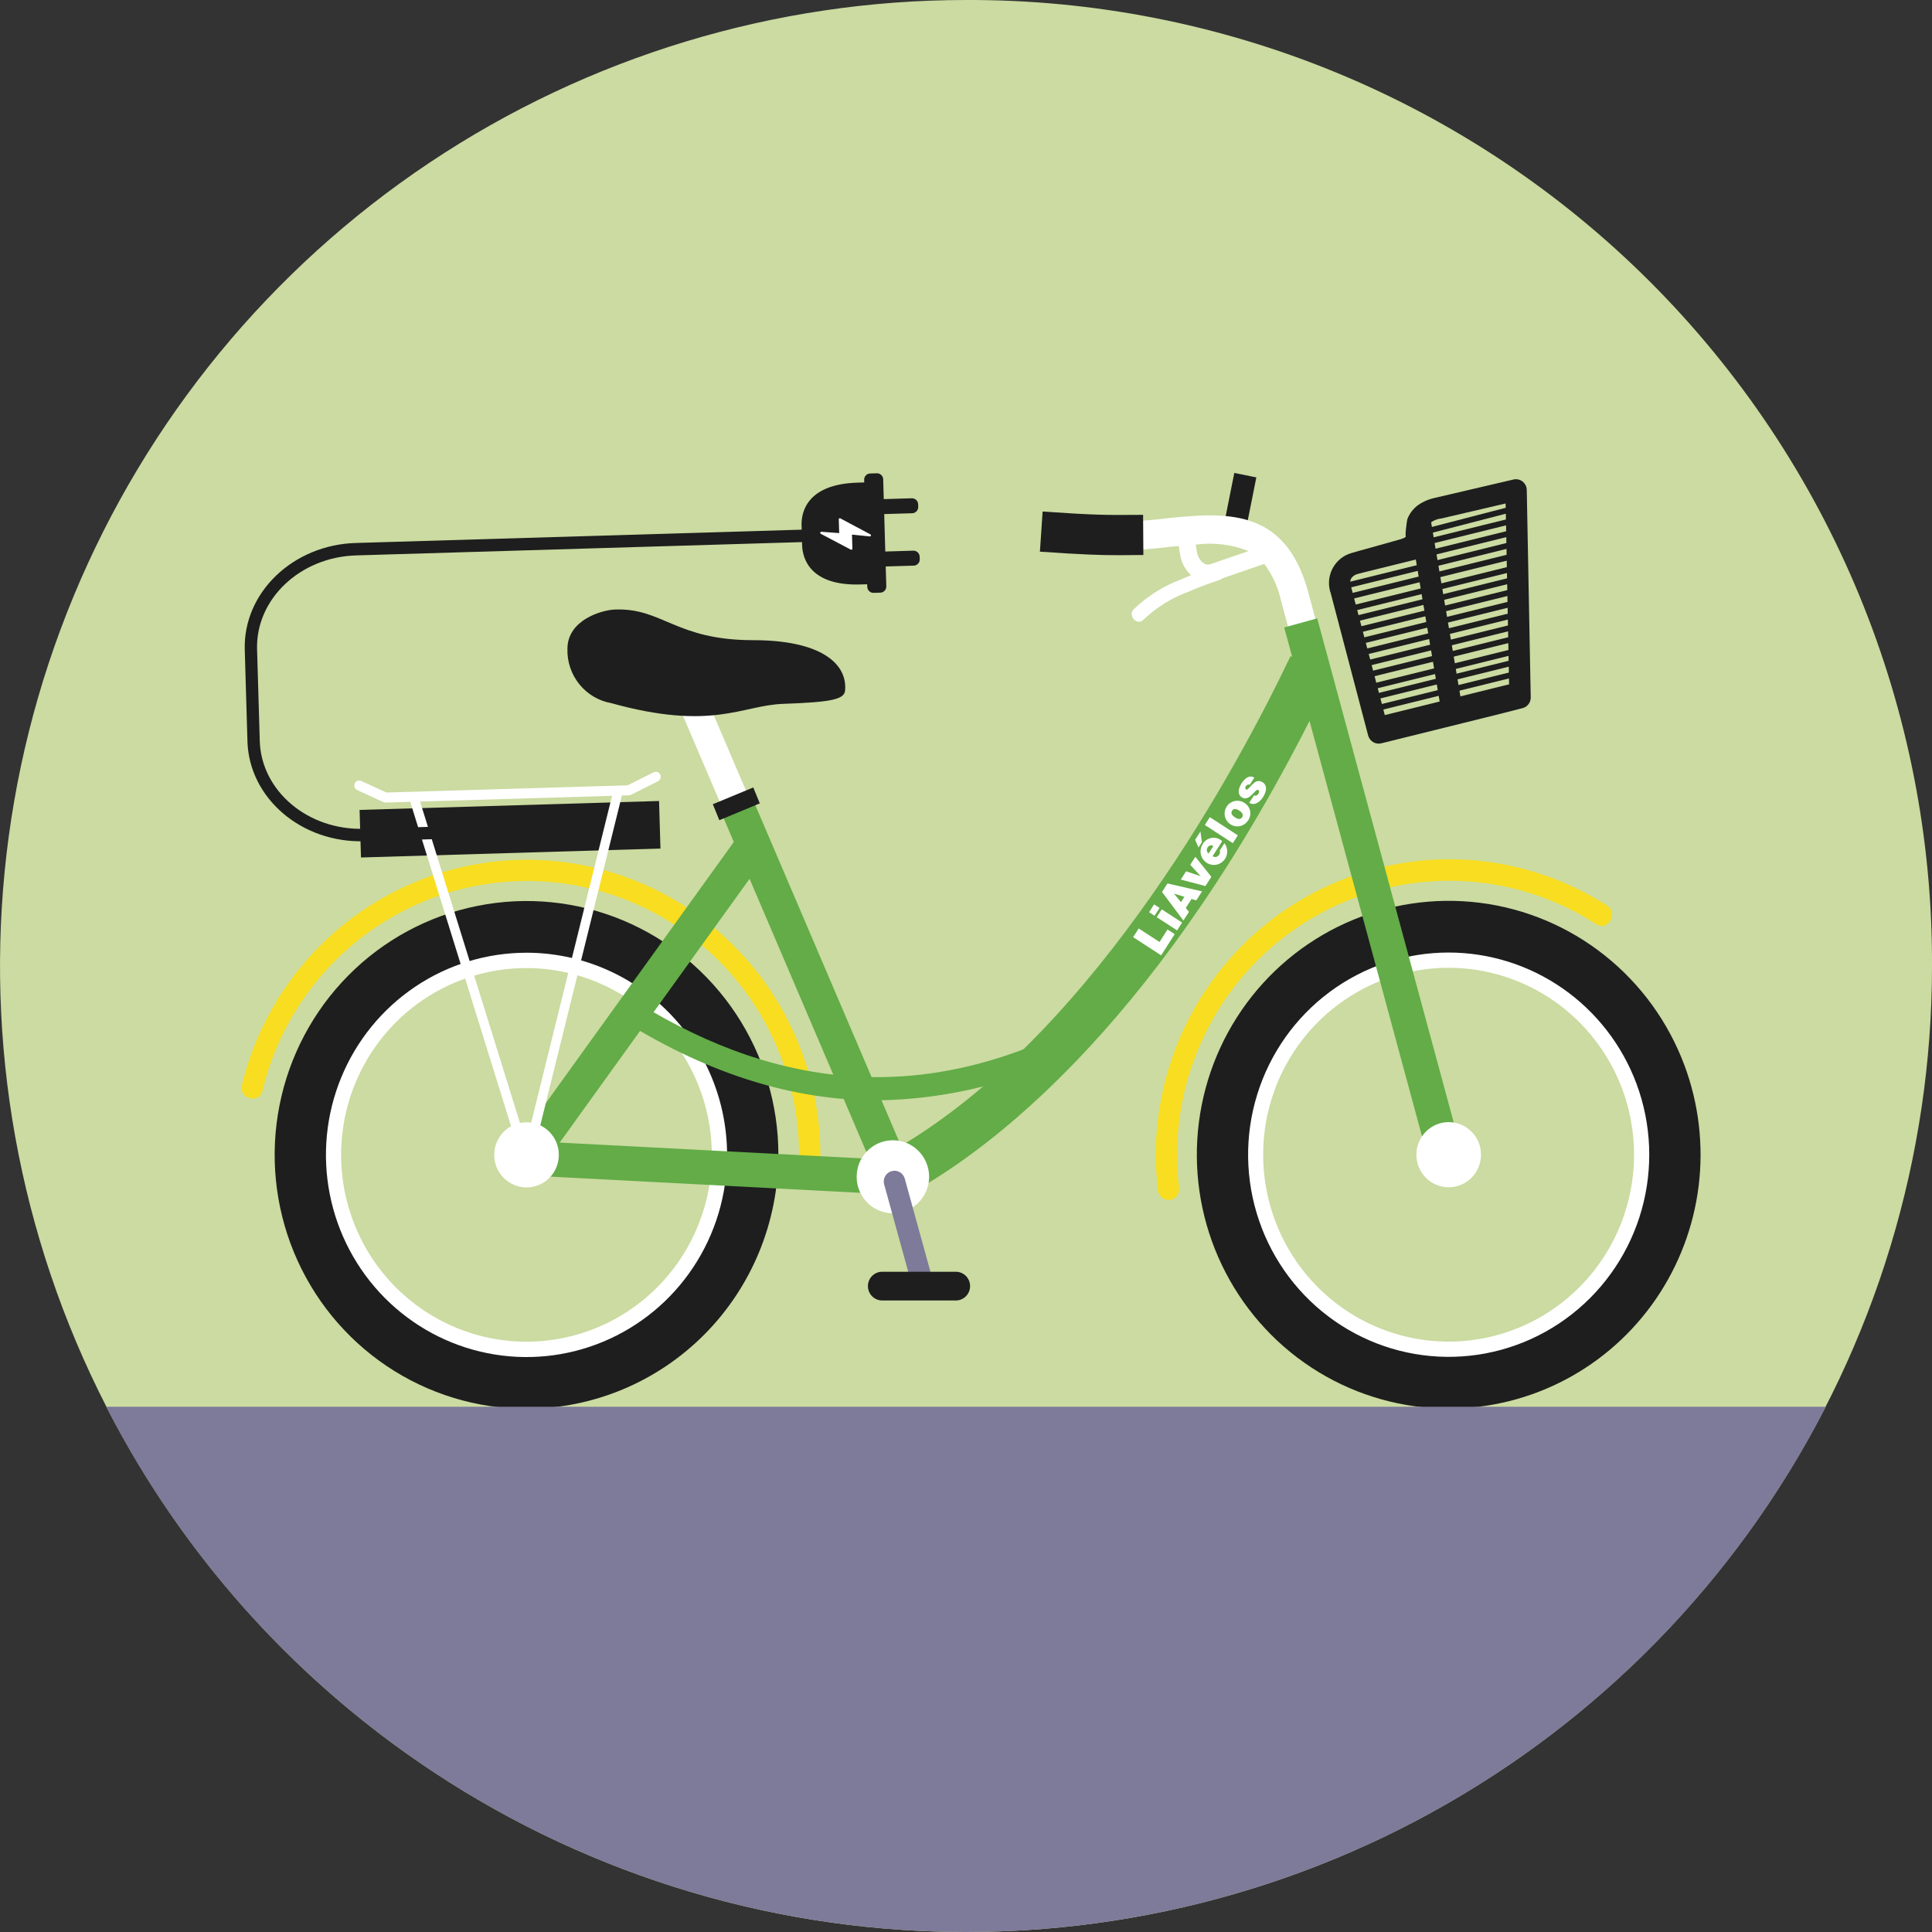<?xml version="1.0" encoding="UTF-8"?>
<svg xmlns="http://www.w3.org/2000/svg" width="192" height="192" viewBox="0 0 192 192" fill="none">
  <rect x="0" y="0" width="192" height="192" fill="#333333" stroke="none"/>
  <g clip-path="url(#clip0_2_5940)">
    <path d="M192.001 96C192.001 114.987 186.371 133.548 175.822 149.335C165.274 165.122 150.28 177.427 132.739 184.693C115.197 191.959 95.895 193.86 77.272 190.156C58.65 186.452 41.545 177.308 28.119 163.883C14.693 150.457 5.55 133.351 1.846 114.729C-1.858 96.107 0.043 76.805 7.309 59.263C14.575 41.721 26.879 26.728 42.666 16.179C58.453 5.631 77.014 0 96.001 0C108.621 -0.047 121.126 2.404 132.795 7.211C144.463 12.019 155.065 19.088 163.989 28.012C172.913 36.936 179.982 47.538 184.79 59.207C189.598 70.875 192.049 83.38 192.001 96Z" fill="#CBDBA1"></path>
    <path d="M143.96 135.042C138.922 135.049 134.064 133.156 130.341 129.736C126.618 126.315 124.299 121.614 123.841 116.557C123.383 111.501 124.818 106.454 127.865 102.41C130.911 98.367 135.349 95.618 140.305 94.705C145.26 93.793 150.375 94.782 154.644 97.478C158.913 100.175 162.026 104.384 163.371 109.277C164.717 114.17 164.197 119.394 161.915 123.921C159.632 128.447 155.752 131.949 151.038 133.738C148.776 134.599 146.378 135.041 143.96 135.042ZM143.98 96.176C140.052 96.172 136.226 97.433 133.059 99.775C129.892 102.117 127.55 105.417 126.375 109.195C125.2 112.973 125.253 117.031 126.527 120.776C127.8 124.521 130.228 127.758 133.455 130.015C136.683 132.272 140.541 133.43 144.467 133.322C148.394 133.213 152.183 131.843 155.283 129.41C158.382 126.978 160.629 123.612 161.697 119.802C162.765 115.992 162.597 111.937 161.218 108.23C159.899 104.695 157.543 101.648 154.464 99.495C151.386 97.341 147.729 96.184 143.982 96.176H143.98Z" fill="white"></path>
    <path d="M117.189 118.188C116.547 113.045 117.374 107.824 119.572 103.138C121.77 98.451 125.247 94.494 129.597 91.729C133.948 88.964 138.989 87.507 144.132 87.528C149.275 87.549 154.305 89.048 158.632 91.848C159.791 92.587 160.858 90.735 159.704 89.996C155.991 87.612 151.791 86.106 147.419 85.591C143.047 85.076 138.615 85.565 134.457 87.022C130.299 88.478 126.522 90.865 123.409 94.002C120.296 97.139 117.928 100.946 116.482 105.137C115.033 109.323 114.548 113.786 115.065 118.189C115.073 118.47 115.187 118.737 115.385 118.937C115.582 119.136 115.847 119.251 116.126 119.26C116.407 119.258 116.676 119.145 116.875 118.944C117.074 118.744 117.187 118.473 117.189 118.19V118.188Z" fill="#F8DD21"></path>
    <path d="M143.995 139.982C139.426 139.987 134.942 138.73 131.031 136.349C127.119 133.968 123.929 130.553 121.806 126.475C119.683 122.396 118.708 117.809 118.987 113.212C119.267 108.615 120.789 104.182 123.389 100.395C125.99 96.608 129.569 93.611 133.74 91.728C137.91 89.845 142.512 89.149 147.047 89.715C151.582 90.281 155.877 92.088 159.466 94.939C163.054 97.79 165.8 101.577 167.406 105.889C168.825 109.705 169.307 113.81 168.81 117.853C168.313 121.897 166.851 125.759 164.551 129.11C162.25 132.46 159.179 135.2 155.599 137.093C152.019 138.986 148.038 139.978 143.995 139.982ZM143.95 94.661C139.704 94.665 135.569 96.036 132.149 98.574C128.73 101.112 126.204 104.685 124.94 108.771C123.675 112.858 123.739 117.244 125.121 121.292C126.503 125.339 129.132 128.836 132.624 131.272C136.116 133.708 140.288 134.956 144.533 134.835C148.778 134.714 152.874 133.229 156.223 130.597C159.573 127.966 162 124.325 163.153 120.205C164.305 116.085 164.122 111.702 162.631 107.694C161.201 103.865 158.647 100.567 155.309 98.238C151.972 95.91 148.009 94.662 143.95 94.661Z" fill="#1E1E1E"></path>
    <path d="M52.324 135.048C48.345 135.048 44.455 133.858 41.146 131.63C37.838 129.401 35.259 126.234 33.736 122.528C32.214 118.822 31.816 114.745 32.592 110.811C33.369 106.877 35.285 103.264 38.099 100.428C40.913 97.592 44.498 95.661 48.401 94.879C52.304 94.097 56.35 94.499 60.026 96.034C63.702 97.569 66.844 100.169 69.055 103.504C71.265 106.839 72.445 110.76 72.444 114.771C72.438 120.147 70.316 125.302 66.544 129.103C62.772 132.905 57.658 135.042 52.324 135.048ZM52.324 96.203C48.681 96.202 45.119 97.29 42.089 99.33C39.059 101.37 36.698 104.269 35.303 107.662C33.908 111.055 33.543 114.788 34.254 118.39C34.964 121.992 36.718 125.3 39.294 127.897C41.87 130.494 45.152 132.263 48.725 132.98C52.299 133.697 56.003 133.329 59.369 131.924C62.735 130.519 65.612 128.139 67.636 125.086C69.661 122.033 70.742 118.443 70.742 114.771C70.737 109.849 68.795 105.13 65.343 101.649C61.891 98.168 57.21 96.209 52.327 96.203H52.324Z" fill="white"></path>
    <path d="M26.083 108.413C27.657 101.839 31.601 96.089 37.147 92.282C42.692 88.474 49.444 86.881 56.091 87.812C62.737 88.743 68.802 92.131 73.108 97.318C77.414 102.505 79.653 109.121 79.39 115.879C79.346 117.257 81.47 117.255 81.514 115.879C81.769 108.607 79.339 101.498 74.695 95.928C70.051 90.357 63.522 86.72 56.372 85.72C49.221 84.721 41.957 86.429 35.984 90.516C30.011 94.602 25.753 100.776 24.035 107.843C23.709 109.181 25.756 109.753 26.083 108.413Z" fill="#F8DD21"></path>
    <path d="M52.324 140C47.373 140 42.534 138.519 38.418 135.747C34.302 132.974 31.094 129.034 29.2 124.424C27.306 119.813 26.811 114.741 27.777 109.847C28.743 104.953 31.127 100.458 34.628 96.93C38.129 93.401 42.589 90.999 47.445 90.026C52.3 89.053 57.333 89.553 61.907 91.463C66.48 93.373 70.389 96.607 73.139 100.756C75.889 104.905 77.357 109.783 77.356 114.773C77.348 121.462 74.708 127.874 70.015 132.604C65.322 137.333 58.96 139.993 52.324 140ZM52.324 94.681C48.382 94.681 44.528 95.859 41.25 98.067C37.972 100.275 35.418 103.413 33.909 107.084C32.401 110.755 32.006 114.795 32.776 118.692C33.545 122.59 35.443 126.169 38.231 128.979C41.019 131.789 44.571 133.702 48.437 134.477C52.304 135.252 56.312 134.854 59.954 133.333C63.596 131.812 66.709 129.237 68.899 125.933C71.089 122.629 72.258 118.744 72.257 114.771C72.252 109.444 70.15 104.338 66.414 100.571C62.678 96.804 57.611 94.685 52.327 94.679L52.324 94.681Z" fill="#1E1E1E"></path>
    <path d="M52.539 113.39L52.363 116.812L89.708 118.762L89.884 115.341L52.539 113.39Z" fill="#63AC47"></path>
    <path d="M69.547 67.835L66.945 68.965L88.597 119.611L91.199 118.481L69.547 67.835Z" fill="white"></path>
    <path d="M83.986 68.619C84.22 65.817 81.357 63.621 74.867 63.62C67.097 63.62 65.841 60.375 61.068 60.576C59.833 60.628 56.391 61.587 56.391 64.486C56.354 65.761 56.773 67.007 57.572 67.996C58.371 68.986 59.495 69.653 60.741 69.876C70.812 72.668 73.715 70.093 77.832 69.948C82.607 69.782 83.912 69.509 83.986 68.619Z" fill="#1E1E1E"></path>
    <path d="M74.49 78.676L71.369 80.031L88.338 119.724L91.46 118.368L74.49 78.676Z" fill="#63AC47"></path>
    <path d="M73.495 82.886L51.391 113.591L54.142 115.603L76.246 84.898L73.495 82.886Z" fill="#63AC47"></path>
    <path d="M52.325 118.006C54.099 118.006 55.536 116.556 55.536 114.769C55.536 112.981 54.099 111.532 52.325 111.532C50.551 111.532 49.114 112.981 49.114 114.769C49.114 116.556 50.551 118.006 52.325 118.006Z" fill="white"></path>
    <path d="M92.188 117.605L89.854 113.69C109.234 101.949 123.164 75.872 128.254 65.204L132.337 67.185C117.098 99.124 100.641 112.485 92.188 117.605Z" fill="#63AC47"></path>
    <path d="M88.735 120.576C90.723 120.576 92.335 118.951 92.335 116.947C92.335 114.943 90.723 113.318 88.735 113.318C86.746 113.318 85.135 114.943 85.135 116.947C85.135 118.951 86.746 120.576 88.735 120.576Z" fill="white"></path>
    <path d="M74.86 78.256L70.839 79.924L71.486 81.509L75.507 79.84L74.86 78.256Z" fill="#1E1E1E"></path>
    <path d="M124.853 47.444L122.663 47L121.673 51.965L123.862 52.409L124.853 47.444Z" fill="#1E1E1E"></path>
    <path d="M130.029 58.911C127.744 50.312 121.639 50.93 115.738 51.528C113.733 51.779 111.713 51.889 109.693 51.858L109.591 54.711C111.74 54.747 113.889 54.633 116.022 54.369C116.405 54.33 116.775 54.294 117.136 54.26L117.291 55.153C117.412 55.927 117.793 56.636 118.369 57.161C118.069 57.285 117.771 57.411 117.475 57.54C115.679 58.197 114.039 59.223 112.659 60.554C112.046 61.232 113.045 62.244 113.66 61.563C114.963 60.328 116.505 59.378 118.189 58.773C119.17 58.344 120.171 57.966 121.19 57.641C121.295 57.609 121.391 57.554 121.471 57.48L125.644 56.039C126.443 57.111 127.006 58.342 127.297 59.65C129.843 69.233 142.056 114.349 142.178 114.799L144.911 114.047C144.783 113.595 132.574 68.485 130.029 58.911ZM124.072 54.766L120.295 56.067C120.187 56.105 120.073 56.118 119.959 56.105C119.846 56.091 119.737 56.052 119.641 55.991C119.454 55.861 119.297 55.693 119.18 55.498C119.062 55.303 118.986 55.085 118.957 54.859L118.829 54.127C120.602 53.881 122.408 54.101 124.072 54.766Z" fill="white"></path>
    <path d="M130.903 61.453L127.624 62.356L141.334 112.98L144.613 112.077L130.903 61.453Z" fill="#63AC47"></path>
    <path d="M143.97 117.989C145.743 117.989 147.181 116.54 147.181 114.752C147.181 112.965 145.743 111.515 143.97 111.515C142.196 111.515 140.758 112.965 140.758 114.752C140.758 116.54 142.196 117.989 143.97 117.989Z" fill="white"></path>
    <path d="M111.235 55.174C109.276 55.174 107.604 55.117 103.345 54.824L103.615 50.837C108.889 51.198 109.99 51.19 112.934 51.168L113.6 51.163L113.626 55.16H112.964C112.323 55.17 111.77 55.174 111.235 55.174Z" fill="#1E1E1E"></path>
    <path d="M87.147 109.351C78.835 109.351 70.552 106.762 62.149 101.576L63.332 99.629C77.827 108.58 91.943 109.417 106.481 102.201L107.481 104.25C101.187 107.516 94.225 109.262 87.147 109.351Z" fill="#63AC47"></path>
    <path d="M87.854 117.657L90.214 126.221L90.552 127.446C90.636 127.708 90.818 127.927 91.059 128.058C91.3 128.188 91.582 128.22 91.846 128.147C92.109 128.074 92.335 127.901 92.476 127.664C92.616 127.428 92.661 127.146 92.6 126.877L90.24 118.312L89.903 117.088C89.818 116.826 89.636 116.606 89.395 116.476C89.154 116.345 88.873 116.313 88.609 116.386C88.345 116.459 88.119 116.632 87.979 116.869C87.838 117.106 87.793 117.388 87.854 117.657Z" fill="#7E7A99"></path>
    <path d="M87.631 129.24H94.951C95.141 129.245 95.329 129.212 95.505 129.142C95.681 129.073 95.842 128.969 95.978 128.836C96.113 128.703 96.221 128.543 96.295 128.368C96.368 128.192 96.406 128.003 96.406 127.812C96.406 127.622 96.368 127.433 96.295 127.257C96.221 127.081 96.113 126.922 95.978 126.789C95.842 126.656 95.681 126.552 95.505 126.482C95.329 126.413 95.141 126.38 94.951 126.385H87.631C87.262 126.395 86.912 126.55 86.654 126.816C86.397 127.083 86.253 127.44 86.253 127.812C86.253 128.184 86.397 128.542 86.654 128.808C86.912 129.075 87.262 129.23 87.631 129.24Z" fill="#1E1E1E"></path>
    <path d="M132.161 58.63L135.494 71.302L135.973 73.121C136.052 73.392 136.233 73.621 136.476 73.761C136.72 73.9 137.008 73.939 137.28 73.868C140.742 73.011 144.205 72.154 147.668 71.296C148.893 70.988 150.124 70.685 151.343 70.364C151.565 70.3 151.762 70.165 151.902 69.98C152.043 69.795 152.12 69.569 152.123 69.335L151.777 51.25L151.728 48.688C151.725 48.524 151.685 48.363 151.611 48.217C151.537 48.071 151.432 47.944 151.303 47.845C151.173 47.746 151.023 47.678 150.864 47.646C150.705 47.613 150.541 47.618 150.383 47.659L142.698 49.455C142.082 49.574 141.495 49.815 140.973 50.165C140.479 50.511 140.097 50.995 139.874 51.558C139.808 51.727 139.547 53.583 139.787 53.538V53.361C139.882 53.224 139.889 53.2 139.805 53.291C139.813 53.291 139.468 53.497 139.527 53.464C139.338 53.546 139.142 53.612 138.94 53.659C138.751 53.715 138.56 53.762 138.37 53.82L136.022 54.479C135.446 54.642 134.86 54.788 134.287 54.967C133.533 55.187 132.892 55.691 132.495 56.373C132.098 57.055 131.975 57.865 132.152 58.636C132.412 59.987 134.459 59.415 134.201 58.066C134.07 57.384 134.609 57.101 135.148 56.947L137.182 56.377C138.483 56.01 140.388 55.759 141.356 54.752C141.562 54.537 141.715 54.276 141.802 53.989C141.888 53.703 141.906 53.4 141.854 53.106C141.792 52.934 141.774 52.749 141.801 52.568C141.828 52.387 141.9 52.216 142.009 52.07C142.359 51.761 142.796 51.57 143.258 51.522L147.341 50.569L150.947 49.726L149.602 48.697L149.948 66.783L149.997 69.344L150.777 68.316C146.727 69.376 142.651 70.348 138.586 71.354L136.709 71.818L138.015 72.566L134.682 59.893L134.204 58.074C134.11 57.826 133.928 57.621 133.693 57.501C133.459 57.38 133.188 57.351 132.933 57.42C132.678 57.49 132.458 57.652 132.316 57.875C132.173 58.099 132.118 58.367 132.161 58.63Z" fill="#1E1E1E"></path>
    <path d="M150.591 50.217L141.335 52.615L141.476 53.168L150.732 50.77L150.591 50.217Z" fill="#1E1E1E"></path>
    <path d="M149.763 51.597L138.842 54.298L138.977 54.853L149.898 52.152L149.763 51.597Z" fill="#1E1E1E"></path>
    <path d="M150.035 52.706L133.146 56.884L133.281 57.439L150.17 53.261L150.035 52.706Z" fill="#1E1E1E"></path>
    <path d="M150.305 53.816L133.417 57.993L133.552 58.547L150.44 54.37L150.305 53.816Z" fill="#1E1E1E"></path>
    <path d="M150.858 56.087L133.969 60.264L134.104 60.819L150.993 56.641L150.858 56.087Z" fill="#1E1E1E"></path>
    <path d="M150.574 54.925L133.685 59.102L133.82 59.657L150.709 55.479L150.574 54.925Z" fill="#1E1E1E"></path>
    <path d="M150.207 57.367L134.226 61.32L134.361 61.874L150.342 57.921L150.207 57.367Z" fill="#1E1E1E"></path>
    <path d="M150.478 58.476L134.497 62.429L134.632 62.983L150.613 59.03L150.478 58.476Z" fill="#1E1E1E"></path>
    <path d="M150.059 59.755L134.766 63.538L134.901 64.093L150.194 60.31L150.059 59.755Z" fill="#1E1E1E"></path>
    <path d="M150.33 60.864L135.037 64.647L135.172 65.201L150.465 61.419L150.33 60.864Z" fill="#1E1E1E"></path>
    <path d="M150.073 62.104L135.307 65.756L135.442 66.311L150.208 62.658L150.073 62.104Z" fill="#1E1E1E"></path>
    <path d="M150.344 63.213L135.578 66.865L135.713 67.42L150.479 63.767L150.344 63.213Z" fill="#1E1E1E"></path>
    <path d="M150.389 65.554L136.118 69.084L136.253 69.638L150.524 66.108L150.389 65.554Z" fill="#1E1E1E"></path>
    <path d="M150.389 64.475L136.118 68.005L136.253 68.559L150.524 65.029L150.389 64.475Z" fill="#1E1E1E"></path>
    <path d="M150.658 66.662L136.388 70.192L136.523 70.746L150.793 67.216L150.658 66.662Z" fill="#1E1E1E"></path>
    <path d="M150.199 67.951L136.658 71.301L136.793 71.855L150.334 68.506L150.199 67.951Z" fill="#1E1E1E"></path>
    <path d="M145.279 70.064L142.518 53.649L142.127 51.327C141.9 49.972 139.852 50.546 140.079 51.896L142.835 68.311L143.226 70.633C143.453 71.988 145.501 71.414 145.274 70.064H145.279Z" fill="#1E1E1E"></path>
    <path d="M112.611 93.134L113.163 92.27L115.233 93.614L116.026 92.372L116.74 92.836L115.393 94.941L112.611 93.134Z" fill="white"></path>
    <path d="M114.956 91.149L115.454 90.37L117.477 91.684L116.98 92.461L114.956 91.149ZM115.235 90.229L114.738 91.007L114.196 90.655L114.693 89.877L115.235 90.229Z" fill="white"></path>
    <path d="M117.705 89.125L116.685 88.816L116.679 88.824L117.364 89.647L117.705 89.125ZM115.482 88.642L116.022 87.797L119.458 88.584L118.885 89.48L118.413 89.339L117.842 90.231L118.16 90.615L117.604 91.483L115.482 88.642Z" fill="white"></path>
    <path d="M120.383 87.136L119.795 88.056L117.345 87.41L117.87 86.589L119.305 87.07L119.31 87.063L118.284 85.94L118.791 85.147L120.383 87.136Z" fill="white"></path>
    <path d="M120.583 84.079C120.539 84.049 120.489 84.028 120.436 84.018C120.384 84.008 120.33 84.009 120.278 84.02C120.226 84.032 120.176 84.054 120.133 84.085C120.089 84.116 120.052 84.156 120.025 84.202C119.99 84.248 119.964 84.3 119.949 84.356C119.934 84.412 119.931 84.471 119.939 84.528C119.946 84.585 119.965 84.641 119.995 84.691C120.024 84.74 120.062 84.784 120.108 84.819L120.583 84.079ZM119.446 83.691L119.105 84.226L118.772 83.46L119.297 82.637L119.446 83.691ZM120.507 85.086C120.558 85.122 120.616 85.146 120.677 85.158C120.738 85.17 120.801 85.17 120.861 85.157C120.922 85.143 120.979 85.118 121.029 85.082C121.08 85.045 121.122 84.999 121.155 84.945C121.197 84.886 121.226 84.816 121.237 84.743C121.248 84.67 121.242 84.596 121.219 84.526L121.683 83.799C121.831 83.991 121.923 84.219 121.952 84.46C121.98 84.701 121.943 84.945 121.845 85.166C121.747 85.387 121.59 85.577 121.393 85.716C121.196 85.855 120.965 85.936 120.725 85.953C120.485 85.969 120.245 85.92 120.031 85.81C119.816 85.699 119.636 85.532 119.509 85.327C119.381 85.121 119.312 84.884 119.307 84.642C119.303 84.4 119.364 84.161 119.485 83.951C119.572 83.775 119.699 83.623 119.855 83.506C120.011 83.388 120.193 83.309 120.384 83.275C120.576 83.24 120.773 83.251 120.96 83.306C121.147 83.361 121.318 83.46 121.461 83.594L120.507 85.086Z" fill="white"></path>
    <path d="M120.232 81.208L119.734 81.986L122.517 83.793L123.015 83.015L120.232 81.208Z" fill="white"></path>
    <path d="M122.443 80.566C122.254 80.861 122.513 81.08 122.728 81.224C122.942 81.368 123.255 81.511 123.442 81.216C123.629 80.921 123.368 80.695 123.153 80.556C122.939 80.417 122.629 80.271 122.439 80.566H122.443ZM124.001 81.581C123.859 81.786 123.661 81.944 123.43 82.036C123.199 82.128 122.947 82.15 122.704 82.098C122.462 82.047 122.239 81.925 122.065 81.747C121.891 81.569 121.772 81.343 121.724 81.098C121.676 80.853 121.7 80.599 121.795 80.367C121.889 80.136 122.048 79.938 122.253 79.797C122.458 79.656 122.7 79.58 122.948 79.576C123.196 79.573 123.44 79.643 123.648 79.778C123.799 79.865 123.929 79.983 124.03 80.124C124.131 80.266 124.201 80.427 124.234 80.598C124.268 80.769 124.264 80.946 124.224 81.115C124.184 81.285 124.108 81.444 124.001 81.581Z" fill="white"></path>
    <path d="M124.201 77.987C124.169 77.97 124.135 77.961 124.099 77.959C124.064 77.958 124.029 77.965 123.996 77.979C123.926 78.002 123.866 78.05 123.827 78.114C123.757 78.224 123.7 78.365 123.827 78.451C123.853 78.465 123.883 78.47 123.912 78.466C123.941 78.462 123.969 78.449 123.99 78.428C124.128 78.335 124.331 78.05 124.583 77.846C124.693 77.726 124.84 77.649 125 77.627C125.161 77.605 125.323 77.64 125.46 77.727C126.021 78.091 125.827 78.732 125.51 79.227C125.204 79.706 124.676 80.109 124.146 79.781L124.621 79.039C124.657 79.059 124.697 79.072 124.739 79.075C124.78 79.079 124.822 79.074 124.861 79.06C124.942 79.028 125.01 78.968 125.052 78.891C125.117 78.788 125.182 78.602 125.064 78.526C124.947 78.45 124.87 78.494 124.576 78.815C124.096 79.342 123.76 79.46 123.408 79.235C122.898 78.904 123.12 78.264 123.381 77.855C123.663 77.415 124.122 76.963 124.653 77.28L124.201 77.987Z" fill="white"></path>
    <path d="M65.496 79.602L35.735 80.489L35.874 85.216L65.635 84.328L65.496 79.602Z" fill="#1E1E1E"></path>
    <path d="M62.501 79.036L38.317 79.757C38.241 79.759 38.166 79.743 38.097 79.712L35.506 78.52C35.445 78.494 35.391 78.456 35.345 78.409C35.299 78.361 35.263 78.305 35.24 78.243C35.216 78.181 35.205 78.115 35.206 78.049C35.208 77.983 35.223 77.918 35.251 77.857C35.278 77.797 35.317 77.743 35.365 77.698C35.413 77.653 35.47 77.618 35.532 77.596C35.594 77.573 35.659 77.563 35.725 77.567C35.791 77.57 35.855 77.587 35.914 77.616L38.402 78.76L62.36 78.046L64.973 76.743C65.09 76.691 65.221 76.687 65.341 76.731C65.46 76.774 65.558 76.863 65.615 76.977C65.671 77.092 65.681 77.225 65.643 77.347C65.605 77.469 65.522 77.572 65.41 77.633L62.705 78.987C62.641 79.018 62.572 79.034 62.501 79.036Z" fill="white"></path>
    <path d="M52.393 117.086L40.771 79.69L41.668 79.407L52.29 113.583L60.889 78.834L61.802 79.063L52.393 117.086Z" fill="white"></path>
    <path d="M48.933 83.221L36.217 83.6C29.973 83.786 24.758 79.332 24.591 73.671L24.324 64.565C24.159 58.907 29.103 54.147 35.348 53.961L80.437 52.615L80.474 53.85L35.38 55.196C29.813 55.362 25.402 59.548 25.548 64.528L25.815 73.634C25.961 78.614 30.613 82.531 36.177 82.364L48.894 81.984L48.933 83.221Z" fill="#1E1E1E"></path>
    <path d="M79.658 52.206C79.617 50.816 80.276 48.112 85.213 47.965L85.887 47.945L85.879 47.687C85.875 47.524 85.935 47.367 86.045 47.248C86.156 47.13 86.308 47.06 86.47 47.055L87.143 47.034C87.305 47.03 87.461 47.091 87.578 47.202C87.696 47.314 87.765 47.468 87.77 47.63L87.828 49.601L90.617 49.518C90.778 49.514 90.935 49.574 91.053 49.686C91.17 49.797 91.239 49.951 91.245 50.114L91.252 50.373C91.256 50.535 91.196 50.693 91.085 50.811C90.975 50.929 90.822 50.999 90.661 51.005L87.872 51.088L87.978 54.809L90.767 54.725C90.928 54.721 91.085 54.782 91.202 54.893C91.319 55.005 91.388 55.158 91.394 55.321L91.402 55.579C91.406 55.742 91.347 55.9 91.236 56.018C91.125 56.137 90.972 56.206 90.811 56.212L88.021 56.294L88.079 58.266C88.084 58.428 88.024 58.586 87.913 58.705C87.802 58.823 87.65 58.893 87.489 58.898L86.815 58.918C86.653 58.922 86.497 58.861 86.38 58.75C86.263 58.638 86.194 58.485 86.188 58.322L86.18 58.064L85.507 58.083C80.57 58.232 79.754 55.571 79.713 54.181" fill="#1E1E1E"></path>
    <path d="M84.66 54.612C84.676 54.602 84.689 54.589 84.698 54.572C84.707 54.556 84.712 54.537 84.711 54.518L84.67 53.129L86.442 53.309C86.456 53.311 86.47 53.31 86.484 53.306C86.497 53.301 86.509 53.294 86.52 53.285C86.531 53.276 86.539 53.265 86.545 53.252C86.551 53.239 86.555 53.226 86.555 53.212C86.558 53.191 86.554 53.171 86.545 53.153C86.536 53.135 86.522 53.119 86.505 53.109L83.516 51.516C83.5 51.505 83.481 51.499 83.462 51.499C83.442 51.498 83.424 51.503 83.407 51.513C83.39 51.523 83.377 51.538 83.368 51.555C83.359 51.572 83.356 51.591 83.357 51.611L83.398 52.979L81.624 52.847C81.61 52.846 81.596 52.848 81.582 52.853C81.569 52.857 81.557 52.865 81.547 52.874C81.536 52.884 81.528 52.896 81.522 52.909C81.517 52.922 81.514 52.936 81.514 52.95C81.512 52.97 81.516 52.989 81.526 53.007C81.535 53.024 81.549 53.038 81.566 53.048L84.55 54.621C84.565 54.63 84.583 54.635 84.601 54.635C84.619 54.635 84.636 54.63 84.652 54.621L84.66 54.612Z" fill="white"></path>
    <path d="M181.451 139.8C173.387 155.519 161.143 168.708 146.067 177.918C130.991 187.128 113.667 192 96.001 192C78.335 192 61.011 187.128 45.935 177.918C30.859 168.708 18.615 155.519 10.551 139.8H181.451Z" fill="#7E7A99"></path>
  </g>
  <defs>
    <clipPath id="clip0_2_5940">
      <rect width="192" height="192" fill="white"></rect>
    </clipPath>
  </defs>
</svg>
